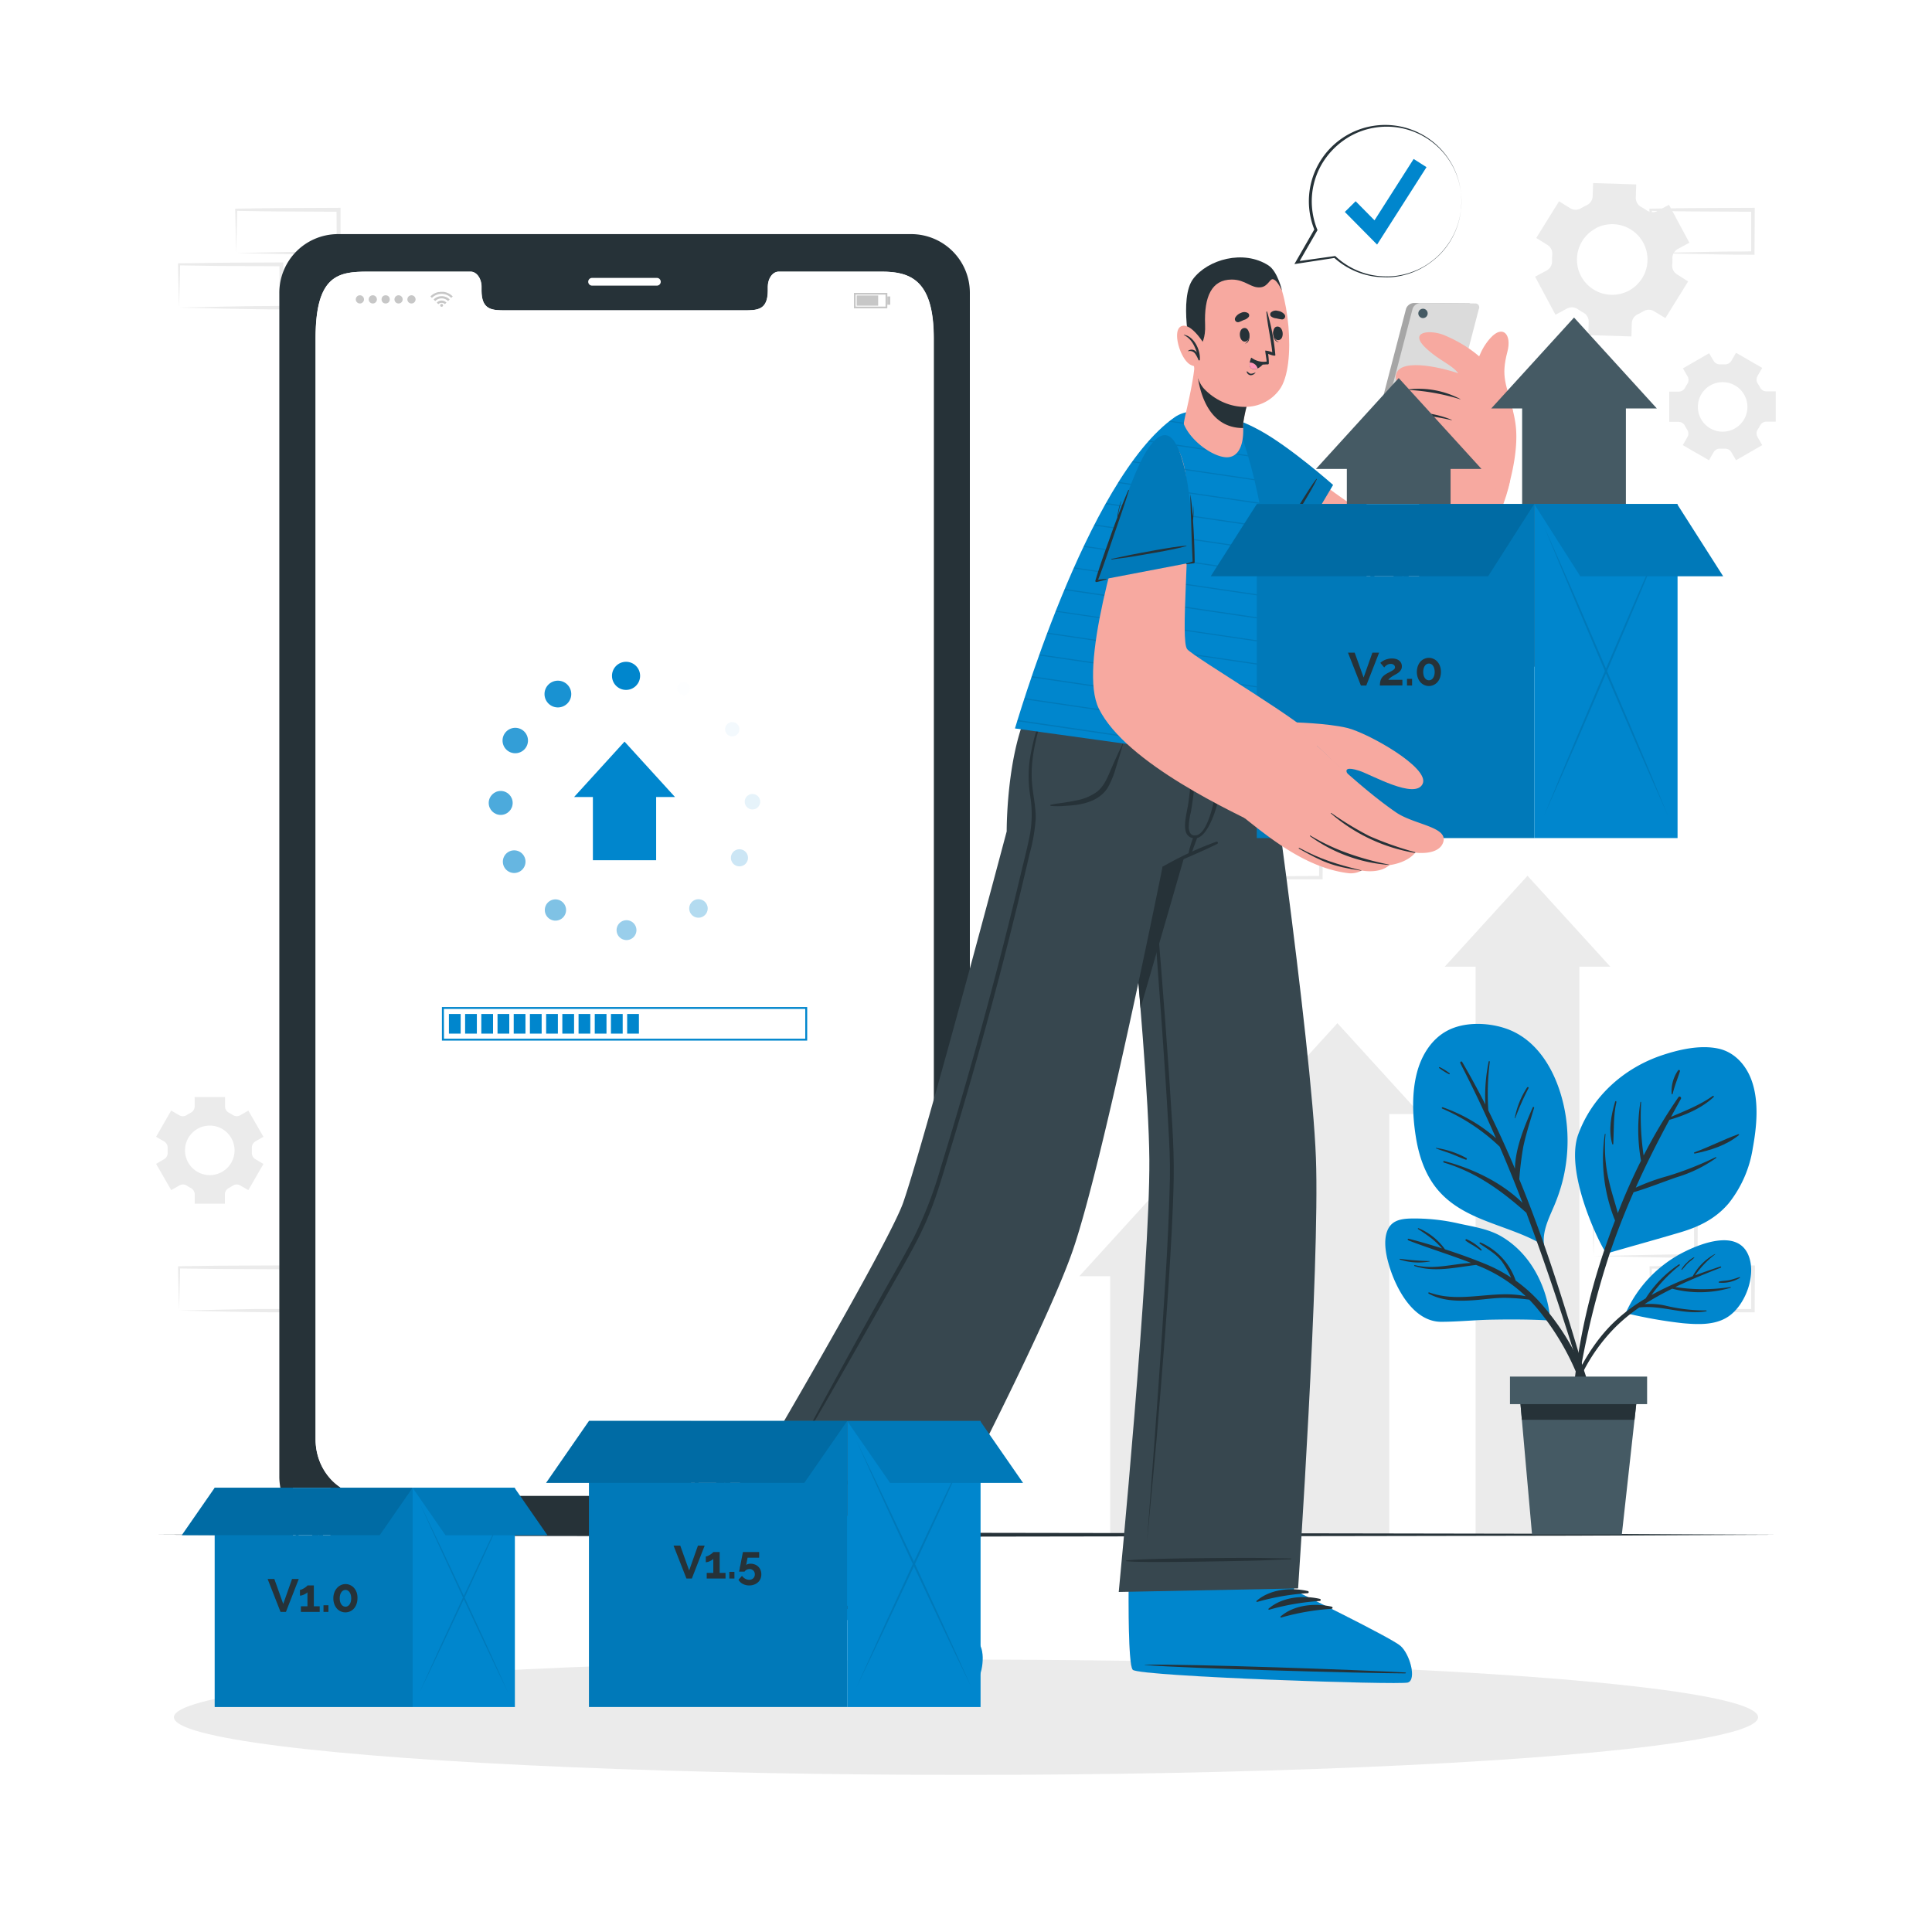 <svg class="animated" id="freepik_stories-upgrade" xmlns="http://www.w3.org/2000/svg" viewBox="0 0 500 500" version="1.1" xmlns:xlink="http://www.w3.org/1999/xlink" xmlns:svgjs="http://svgjs.com/svgjs"><style>svg#freepik_stories-upgrade:not(.animated) .animable {opacity: 0;}svg#freepik_stories-upgrade.animated #freepik--Device--inject-3 {animation: 1.5s Infinite  linear floating;animation-delay: 0s;}            @keyframes floating {                0% {                    opacity: 1;                    transform: translateY(0px);                }                50% {                    transform: translateY(-10px);                }                100% {                    opacity: 1;                    transform: translateY(0px);                }            }        </style><g id="freepik--background-complete--inject-3" class="animable" style="transform-origin: 249.975px 222.25px;"><path d="M412.41,325.06l13.35-.28,6.58-.12c2.19,0,4.37,0,6.55-.05l-.45.45-.05-11.19.5.5-13.24-.07c-4.42,0-8.83-.11-13.24-.16l.27-.27c0,1.83-.09,3.67-.13,5.53Zm0,0-.15-5.54c0-1.87-.11-3.76-.13-5.65v-.27h.28c4.41,0,8.82-.16,13.24-.16l13.24-.06h.5v.51l-.06,11.19v.44h-.44c-2.23,0-4.47,0-6.7-.05l-6.66-.12Z" style="fill: rgb(235, 235, 235); transform-origin: 425.76px 319.45px;" id="el05o1qyhkax7" class="animable"></path><path d="M427.18,339.17l13.35-.28,6.58-.12c2.19,0,4.37,0,6.55,0l-.45.45,0-11.19.5.49-13.24-.06c-4.41,0-8.83-.11-13.24-.16l.27-.27c0,1.83-.08,3.67-.13,5.53Zm0,0-.14-5.54c-.05-1.87-.12-3.76-.13-5.65v-.27h.28c4.41-.05,8.83-.16,13.24-.16l13.24-.06h.5V328l-.06,11.19v.44h-.44c-2.23,0-4.47,0-6.7-.05l-6.66-.12Z" style="fill: rgb(235, 235, 235); transform-origin: 440.54px 333.56px;" id="elow7xx3tebw" class="animable"></path><path d="M285.87,227.13l13.36-.28,6.58-.11c2.19-.05,4.36,0,6.54-.06l-.44.45-.06-11.19.5.5-13.24-.06c-4.41,0-8.82-.12-13.24-.17l.28-.27c0,1.83-.09,3.67-.14,5.54Zm0,0-.14-5.54c0-1.86-.11-3.75-.13-5.65v-.27h.27c4.42-.06,8.83-.16,13.24-.17l13.24-.06h.51v.5l-.05,11.19v.45h-.45c-2.23,0-4.47,0-6.69,0l-6.66-.11Z" style="fill: rgb(235, 235, 235); transform-origin: 299.23px 221.51px;" id="elicr8hi1p0qm" class="animable"></path><path d="M300.64,241.24,314,241l6.58-.11c2.19,0,4.36,0,6.54-.06l-.44.45-.05-11.19.49.5-13.24-.06c-4.41,0-8.82-.12-13.24-.17l.28-.27c0,1.83-.09,3.67-.13,5.53Zm0,0-.14-5.54c0-1.86-.11-3.75-.13-5.65v-.27h.27c4.42-.06,8.83-.16,13.24-.17l13.24-.06h.51v.5l-.05,11.19v.45h-.45c-2.23,0-4.46,0-6.69-.05l-6.66-.11Z" style="fill: rgb(235, 235, 235); transform-origin: 314px 235.62px;" id="elug6yiqkmmzr" class="animable"></path><path d="M315.36,227.13l13.35-.28,6.58-.11c2.19-.05,4.37,0,6.55-.06l-.45.45-.05-11.19.5.5-13.24-.06c-4.42,0-8.83-.12-13.24-.17l.27-.27c0,1.83-.08,3.67-.13,5.54Zm0,0-.14-5.54c-.05-1.86-.12-3.75-.13-5.65v-.27h.28c4.41-.06,8.82-.16,13.24-.17l13.24-.06h.5v.5l-.06,11.19v.45h-.44c-2.23,0-4.47,0-6.7,0l-6.66-.11Z" style="fill: rgb(235, 235, 235); transform-origin: 328.72px 221.51px;" id="el6f4oxyifry" class="animable"></path><path d="M46.34,339.17l13.36-.28,6.58-.12c2.18,0,4.36,0,6.54,0l-.44.45L72.32,328l.5.49-13.24-.06c-4.41,0-8.83-.11-13.24-.16l.27-.27c0,1.83-.08,3.67-.13,5.53Zm0,0-.14-5.54c-.05-1.87-.11-3.76-.13-5.65v-.27h.27c4.41-.05,8.83-.16,13.24-.16l13.24-.06h.5V328l0,11.19v.44h-.45c-2.23,0-4.47,0-6.69-.05l-6.66-.12Z" style="fill: rgb(235, 235, 235); transform-origin: 59.695px 333.56px;" id="ellqplsqx0fob" class="animable"></path><path d="M61.11,65.49l13.36-.28,6.58-.11c2.19,0,4.36,0,6.54-.06l-.44.45L87.09,54.3l.5.5-13.24-.07c-4.41,0-8.82-.11-13.24-.16l.28-.27c0,1.83-.09,3.67-.14,5.53Zm0,0L61,60c0-1.87-.11-3.75-.13-5.65V54h.27c4.42-.05,8.83-.16,13.24-.16l13.24-.06h.51v.51l0,11.19v.45h-.45c-2.23,0-4.47,0-6.69-.05l-6.66-.12Z" style="fill: rgb(235, 235, 235); transform-origin: 74.5px 59.855px;" id="elm8kxgq62wk" class="animable"></path><path d="M46.34,79.6l13.36-.28,6.58-.11c2.18,0,4.36,0,6.54-.06l-.44.45-.06-11.19.5.5-13.24-.07c-4.41,0-8.83-.11-13.24-.16l.27-.27c0,1.83-.08,3.67-.13,5.53Zm0,0-.14-5.54c-.05-1.87-.11-3.76-.13-5.65v-.27h.27c4.41,0,8.83-.16,13.24-.16l13.24-.06h.5v.51l0,11.19v.45h-.45c-2.23,0-4.47,0-6.69-.05l-6.66-.12Z" style="fill: rgb(235, 235, 235); transform-origin: 59.695px 73.995px;" id="el1n9g8jrmfpa" class="animable"></path><path d="M427.18,65.49l13.35-.28,6.58-.11c2.19,0,4.37,0,6.55-.06l-.45.45,0-11.19.5.5-13.24-.07c-4.41,0-8.83-.11-13.24-.16l.27-.27c0,1.83-.08,3.67-.13,5.53Zm0,0L427,60c-.05-1.87-.12-3.75-.13-5.65V54h.28c4.41-.05,8.83-.16,13.24-.16l13.24-.06h.5v.51l-.06,11.19v.45h-.44c-2.23,0-4.47,0-6.7-.05l-6.66-.12Z" style="fill: rgb(235, 235, 235); transform-origin: 440.5px 59.855px;" id="ele8g2g17x1z" class="animable"></path><path d="M403.47,52.1l-5.89,9.49,2.91,1.8a2.66,2.66,0,0,1,1.23,2.5,15.45,15.45,0,0,0-.05,1.67A2.65,2.65,0,0,1,400.28,70l-3,1.61,5.28,9.85,3-1.62a2.68,2.68,0,0,1,2.78.18,14.65,14.65,0,0,0,1.42.88,2.63,2.63,0,0,1,1.39,2.41l-.1,3.42,11.16.34.1-3.43a2.67,2.67,0,0,1,1.56-2.31c.24-.11.49-.24.73-.37l.72-.4a2.63,2.63,0,0,1,2.77,0L431,82.32l5.89-9.49L434,71a2.63,2.63,0,0,1-1.23-2.5,13.1,13.1,0,0,0,.05-1.66,2.65,2.65,0,0,1,1.39-2.4l3-1.62L431.93,53l-3,1.61a2.64,2.64,0,0,1-2.77-.18,15.87,15.87,0,0,0-1.42-.87,2.66,2.66,0,0,1-1.4-2.41l.11-3.42-11.16-.35-.11,3.43a2.64,2.64,0,0,1-1.55,2.3l-.74.37-.72.41a2.65,2.65,0,0,1-2.78,0Zm9.45,7a9.14,9.14,0,1,1-3.74,12.38A9.14,9.14,0,0,1,412.92,59.15Z" style="fill: rgb(235, 235, 235); transform-origin: 417.245px 67.225px;" id="elqmk0433bv3m" class="animable"></path><path d="M442.32,91.42l-6.78,3.91,1.2,2.07a1.85,1.85,0,0,1-.07,1.95c-.21.33-.4.67-.58,1a1.85,1.85,0,0,1-1.65,1H432v7.83h2.4a1.85,1.85,0,0,1,1.65,1c.18.35.37.68.58,1a1.85,1.85,0,0,1,.07,1.95l-1.2,2.07,6.78,3.91,1.2-2.08a1.85,1.85,0,0,1,1.72-.91h1.15a1.85,1.85,0,0,1,1.72.9l1.21,2.09,6.78-3.91-1.2-2.08a1.85,1.85,0,0,1,.06-2,9.19,9.19,0,0,0,.59-1,1.86,1.86,0,0,1,1.65-1h2.4v-7.83h-2.4a1.86,1.86,0,0,1-1.65-1,9.19,9.19,0,0,0-.59-1,1.85,1.85,0,0,1-.06-2l1.2-2.08-6.78-3.91-1.2,2.08a1.87,1.87,0,0,1-1.72.91l-.58,0-.58,0a1.87,1.87,0,0,1-1.72-.91Zm3.5,7.48a6.41,6.41,0,1,1-6.41,6.4A6.39,6.39,0,0,1,445.82,98.9Z" style="fill: rgb(235, 235, 235); transform-origin: 445.78px 105.205px;" id="elq9ljoo4zbxo" class="animable"></path><path d="M40.4,301.21,44.31,308l2.08-1.19a1.85,1.85,0,0,1,2,.06,11.12,11.12,0,0,0,1,.59,1.84,1.84,0,0,1,1,1.65v2.39H58.2v-2.39a1.86,1.86,0,0,1,1-1.65c.35-.18.69-.38,1-.59a1.85,1.85,0,0,1,2-.06L64.27,308l3.91-6.77L66.1,300a1.86,1.86,0,0,1-.92-1.73c0-.19,0-.38,0-.57s0-.39,0-.58a1.87,1.87,0,0,1,.91-1.72l2.09-1.2-3.91-6.78-2.08,1.2a1.85,1.85,0,0,1-1.95-.07,10.14,10.14,0,0,0-1-.58,1.87,1.87,0,0,1-1-1.66v-2.39H50.38v2.39a1.86,1.86,0,0,1-1,1.66,10.14,10.14,0,0,0-1,.58,1.85,1.85,0,0,1-2,.07l-2.08-1.2-3.91,6.78,2.08,1.2a1.85,1.85,0,0,1,.91,1.72c0,.19,0,.38,0,.58s0,.38,0,.57a1.85,1.85,0,0,1-.91,1.73Zm7.48-3.5a6.41,6.41,0,1,1,6.41,6.41A6.41,6.41,0,0,1,47.88,297.71Z" style="fill: rgb(235, 235, 235); transform-origin: 54.285px 297.71px;" id="elvpmnbxj9tt" class="animable"></path><polygon points="367.55 288.32 359.54 288.32 359.54 397.12 332.69 397.12 332.69 288.32 324.7 288.32 346.12 264.8 367.55 288.32" style="fill: rgb(235, 235, 235); transform-origin: 346.125px 330.96px;" id="elu2ss2iwozk" class="animable"></polygon><polygon points="416.75 250.17 408.74 250.17 408.74 397.12 381.89 397.12 381.89 250.17 373.9 250.17 395.32 226.65 416.75 250.17" style="fill: rgb(235, 235, 235); transform-origin: 395.325px 311.885px;" id="elv75h4j6owd" class="animable"></polygon><polygon points="322.18 330.28 314.17 330.28 314.17 397.12 287.32 397.12 287.32 330.28 279.33 330.28 300.76 306.76 322.18 330.28" style="fill: rgb(235, 235, 235); transform-origin: 300.755px 351.94px;" id="elksx7fy00veb" class="animable"></polygon></g><g id="freepik--Shadow--inject-3" class="animable" style="transform-origin: 250px 444.42px;"><ellipse cx="250" cy="444.42" rx="204.99" ry="14.92" style="fill: rgb(235, 235, 235); transform-origin: 250px 444.42px;" id="elhn2nqu9ptq" class="animable"></ellipse></g><g id="freepik--Floor--inject-3" class="animable" style="transform-origin: 250px 397.185px;"><polygon points="40.29 397.19 92.72 396.94 145.14 396.85 250 396.69 354.86 396.85 407.28 396.94 459.71 397.19 407.28 397.43 354.86 397.52 250 397.68 145.14 397.52 92.72 397.43 40.29 397.19" style="fill: rgb(38, 50, 56); transform-origin: 250px 397.185px;" id="ele3th79cehnq" class="animable"></polygon></g><g id="freepik--Device--inject-3" class="animable animator-active" style="transform-origin: 161.645px 228.955px;"><path d="M236,60.59H87.29a15.18,15.18,0,0,0-15,15.32V382a15.19,15.19,0,0,0,15,15.32H236A15.2,15.2,0,0,0,251,382V75.91A15.19,15.19,0,0,0,236,60.59Zm5.65,311.93c0,8.06-6,14.57-13.47,14.57h-133c-7.45,0-13.49-6.51-13.49-14.57v-285c0-16.41,6-17.21,13.49-17.21h26.64c1.55,0,2.82,1.76,2.82,3.94v.94c0,5.11,2.8,5.13,6.23,5.13h61.62c3.47,0,6.24,0,6.24-5.13v-.94c0-2.18,1.25-3.94,2.82-3.94h26.65c7.44,0,13.47,2.18,13.47,17.21Z" style="fill: rgb(38, 50, 56); transform-origin: 161.645px 228.955px;" id="elfypk5gn5j38" class="animable"></path><path d="M170,73.92H153.23a1,1,0,0,1-1-1h0a1,1,0,0,1,1-1H170a1,1,0,0,1,1,1h0A1,1,0,0,1,170,73.92Z" style="fill: rgb(255, 255, 255); transform-origin: 161.615px 72.92px;" id="el4xiapmeaf8q" class="animable"></path><path d="M241.63,87.51v285c0,8.06-6,14.57-13.48,14.57h-133c-7.46,0-13.49-6.51-13.49-14.57v-285c0-16.41,6-17.21,13.49-17.21h26.64c1.54,0,2.81,1.76,2.81,3.94v.94c0,5.11,2.8,5.13,6.24,5.13h61.61c3.47,0,6.24,0,6.24-5.13v-.94c0-2.18,1.25-3.94,2.82-3.94h26.65C235.59,70.3,241.63,72.48,241.63,87.51Z" style="fill: rgb(255, 255, 255); transform-origin: 161.645px 228.69px;" id="elt3x5wcbsvti" class="animable"></path><g id="freepik--u5Zjqx--inject-3" class="animable" style="transform-origin: 114.285px 77.465px;"><path d="M117.18,76.7l-.26.25-.14.15a3.51,3.51,0,0,0-5,0l-.14-.14-.25-.26h0l.33-.29a3.68,3.68,0,0,1,.75-.48,3.94,3.94,0,0,1,1-.34c.16,0,.33,0,.5-.06h.43c.12,0,.23,0,.34,0a4.1,4.1,0,0,1,.92.21,5,5,0,0,1,.62.29,4,4,0,0,1,.59.42l.27.24Z" style="fill: rgb(199, 199, 199); transform-origin: 114.285px 76.315px;" id="el2a5ga4psina" class="animable"></path><path d="M112.63,77.91l-.41-.4a2.81,2.81,0,0,1,1.66-.83,2.91,2.91,0,0,1,2.49.82l-.41.41a2.35,2.35,0,0,0-3.33,0Z" style="fill: rgb(199, 199, 199); transform-origin: 114.295px 77.279px;" id="elhhsdpfq3f1" class="animable"></path><path d="M115.55,78.32c-.13.13-.27.26-.4.4a1.22,1.22,0,0,0-1.71,0l-.4-.4A1.75,1.75,0,0,1,115.55,78.32Z" style="fill: rgb(199, 199, 199); transform-origin: 114.295px 78.255px;" id="elpjryu16sgvk" class="animable"></path><path d="M114.66,79.09a.37.37,0,0,1-.73,0,.37.37,0,1,1,.73,0Z" style="fill: rgb(199, 199, 199); transform-origin: 114.295px 79.029px;" id="el8zfnd6c0r4b" class="animable"></path></g><path d="M92.08,77.48a1.06,1.06,0,0,1,2.12,0,1.06,1.06,0,0,1-2.12,0Z" style="fill: rgb(199, 199, 199); transform-origin: 93.14px 77.48px;" id="el2frm0gf19vv" class="animable"></path><path d="M95.42,77.48a1.06,1.06,0,0,1,2.12,0,1.06,1.06,0,0,1-2.12,0Z" style="fill: rgb(199, 199, 199); transform-origin: 96.48px 77.48px;" id="eln4gur10do3l" class="animable"></path><circle cx="99.81" cy="77.48" r="1.06" style="fill: rgb(199, 199, 199); transform-origin: 99.81px 77.48px;" id="el2al3nbj2kd" class="animable"></circle><path d="M102.09,77.48a1.06,1.06,0,1,1,1.06,1.06A1.06,1.06,0,0,1,102.09,77.48Z" style="fill: rgb(199, 199, 199); transform-origin: 103.15px 77.48px;" id="el1zgi754j9pq" class="animable"></path><path d="M105.43,77.48a1.06,1.06,0,1,1,1.06,1.06A1.06,1.06,0,0,1,105.43,77.48Z" style="fill: rgb(199, 199, 199); transform-origin: 106.49px 77.48px;" id="eljm7ot4ha07s" class="animable"></path><path d="M229.63,79.8H221v-4h8.64Zm-8.19-.45h7.74V76.24h-7.74Z" style="fill: rgb(199, 199, 199); transform-origin: 225.32px 77.8px;" id="el1cmxlr56tiq" class="animable"></path><rect x="221.71" y="76.47" width="5.56" height="2.64" style="fill: rgb(199, 199, 199); transform-origin: 224.49px 77.79px;" id="el7mmoz5bfl2y" class="animable"></rect><rect x="229.63" y="76.72" width="0.77" height="2.14" style="fill: rgb(199, 199, 199); transform-origin: 230.015px 77.79px;" id="elcjy6b2jmmc" class="animable"></rect><circle cx="162.02" cy="174.91" r="3.64" style="fill: #0086CD; transform-origin: 162.02px 174.91px;" id="el2l9uu6xckq6" class="animable"></circle><g id="el3g6r6zemmnv"><path d="M140.92,179.62a3.46,3.46,0,1,0,3.46-3.46A3.46,3.46,0,0,0,140.92,179.62Z" style="fill: #0086CD; opacity: 0.9; transform-origin: 144.38px 179.62px;" class="animable" id="elm52jz86knx"></path></g><g id="el77n7rwu0bmd"><path d="M130.06,191.64a3.29,3.29,0,1,0,3.29-3.28A3.29,3.29,0,0,0,130.06,191.64Z" style="fill: #0086CD; opacity: 0.8; transform-origin: 133.35px 191.65px;" class="animable" id="eluux0kya7xlg"></path></g><g id="el915aym1cku"><circle cx="129.58" cy="207.8" r="3.1" style="fill: #0086CD; opacity: 0.7; transform-origin: 129.58px 207.8px;" class="animable" id="el5ebuxk1gdvi"></circle></g><g id="elb3i80mw1qj"><path d="M130.14,223a2.93,2.93,0,1,0,2.93-2.93A2.93,2.93,0,0,0,130.14,223Z" style="fill: #0086CD; opacity: 0.6; transform-origin: 133.07px 223px;" class="animable" id="elcqd14qmt0wb"></path></g><g id="el9emynmavzww"><path d="M141,235.51a2.75,2.75,0,1,0,2.74-2.75A2.74,2.74,0,0,0,141,235.51Z" style="fill: #0086CD; opacity: 0.5; transform-origin: 143.75px 235.51px;" class="animable" id="el9et0hnybnac"></path></g><g id="elqw31m79txk"><path d="M159.57,240.72a2.57,2.57,0,1,0,2.57-2.57A2.57,2.57,0,0,0,159.57,240.72Z" style="fill: #0086CD; opacity: 0.4; transform-origin: 162.14px 240.72px;" class="animable" id="el3eowqqcooky"></path></g><g id="els1dp33fcqxd"><path d="M178.37,235.11a2.39,2.39,0,1,0,2.39-2.39A2.39,2.39,0,0,0,178.37,235.11Z" style="fill: #0086CD; opacity: 0.3; transform-origin: 180.76px 235.11px;" class="animable" id="elnpx4l75nmia"></path></g><g id="elafqjgqu3t2h"><path d="M189.16,222a2.21,2.21,0,1,0,2.21-2.21A2.21,2.21,0,0,0,189.16,222Z" style="fill: #0086CD; opacity: 0.2; transform-origin: 191.37px 222px;" class="animable" id="elhkqc1hjvqml"></path></g><g id="elwu9i874kp8r"><path d="M192.74,207.48a2,2,0,1,0,2-2A2,2,0,0,0,192.74,207.48Z" style="fill: #0086CD; opacity: 0.1; transform-origin: 194.74px 207.48px;" class="animable" id="elwmsany43qgp"></path></g><g id="elmplyq4fwal"><path d="M187.66,188.73a1.85,1.85,0,1,0,1.85-1.85A1.85,1.85,0,0,0,187.66,188.73Z" style="fill: #0086CD; opacity: 0.05; transform-origin: 189.51px 188.73px;" class="animable" id="el57xo8zbiqjw"></path></g><g id="elv123r2vdvw"><circle cx="176.91" cy="178.2" r="1.67" style="fill: #0086CD; opacity: 0.01; transform-origin: 176.91px 178.2px;" class="animable" id="elv3r3dxedphg"></circle></g><polygon points="174.69 206.27 169.81 206.27 169.81 222.63 153.44 222.63 153.44 206.27 148.57 206.27 161.63 191.93 174.69 206.27" style="fill: #0086CD; transform-origin: 161.63px 207.28px;" id="el2ka9kz4qwtu" class="animable"></polygon><path d="M208.9,269.31H114.37v-8.7H208.9Zm-94-.5H208.4v-7.7H114.87Z" style="fill: #0086CD; transform-origin: 161.635px 264.96px;" id="elu97r5npbne" class="animable"></path><rect x="116.18" y="262.42" width="3.04" height="5.08" style="fill: #0086CD; transform-origin: 117.7px 264.96px;" id="elnrejgcfqkx" class="animable"></rect><rect x="120.37" y="262.42" width="3.04" height="5.08" style="fill: #0086CD; transform-origin: 121.89px 264.96px;" id="el3z64yclzmdx" class="animable"></rect><rect x="124.56" y="262.42" width="3.04" height="5.08" style="fill: #0086CD; transform-origin: 126.08px 264.96px;" id="el2p1j6iczxi1" class="animable"></rect><rect x="128.76" y="262.42" width="3.04" height="5.08" style="fill: #0086CD; transform-origin: 130.28px 264.96px;" id="elvx31fnpxve" class="animable"></rect><rect x="132.95" y="262.42" width="3.04" height="5.08" style="fill: #0086CD; transform-origin: 134.47px 264.96px;" id="elpenx8u2bf8" class="animable"></rect><rect x="137.14" y="262.42" width="3.04" height="5.08" style="fill: #0086CD; transform-origin: 138.66px 264.96px;" id="elq4bd2n9u7ro" class="animable"></rect><rect x="141.34" y="262.42" width="3.04" height="5.08" style="fill: #0086CD; transform-origin: 142.86px 264.96px;" id="elpco3mb2uydj" class="animable"></rect><rect x="145.53" y="262.42" width="3.04" height="5.08" style="fill: #0086CD; transform-origin: 147.05px 264.96px;" id="elfd2o4ba73l9" class="animable"></rect><rect x="149.73" y="262.42" width="3.04" height="5.08" style="fill: #0086CD; transform-origin: 151.25px 264.96px;" id="el1ikvjo5h1pg" class="animable"></rect><rect x="153.92" y="262.42" width="3.04" height="5.08" style="fill: #0086CD; transform-origin: 155.44px 264.96px;" id="elztxa1ebtwl8" class="animable"></rect><rect x="158.11" y="262.42" width="3.04" height="5.08" style="fill: #0086CD; transform-origin: 159.63px 264.96px;" id="elm18f69zzvt" class="animable"></rect><rect x="162.31" y="262.42" width="3.04" height="5.08" style="fill: #0086CD; transform-origin: 163.83px 264.96px;" id="elwhlvylo616q" class="animable"></rect></g><g id="freepik--Character--inject-3" class="animable" style="transform-origin: 317.321px 251.101px;"><path d="M295.14,367.75s-3.05,42.38-3.06,42.41c0,8.3.07,15.58.48,19.34a.13.13,0,0,0,0,.06,5.78,5.78,0,0,0,.6,2.57s0,0,.05.05c2.46,1.69,68.78,4,71.12,3.26s.53-7.43-2-9.57-27.51-14.36-27.51-14.36l2.64-42.36Z" style="fill: rgb(247, 169, 160); transform-origin: 328.747px 401.666px;" id="elard3xwso7pp" class="animable"></path><path d="M292.08,401.25s0,8.88,0,8.91c0,8.3.07,15.58.48,19.34a.13.13,0,0,0,0,.06,11.21,11.21,0,0,0,.6,2.57s0,0,.05.05c2.46,1.69,68.78,4,71.12,3.26s.53-7.43-2-9.57-27.51-14.36-27.51-14.36l.12-9.05Z" style="fill: rgb(255, 255, 255); transform-origin: 328.747px 418.416px;" id="elblofq6w1eqw" class="animable"></path><path d="M364.34,435.44c-2.35.7-68.66-1.57-71.13-3.26-.94-.63-1.18-10.31-1.12-22v-.36l42.8,1,0,.73s25,12.22,27.51,14.37S366.68,434.75,364.34,435.44Z" style="fill: #0086CD; transform-origin: 328.758px 422.695px;" id="el7844nhndef7" class="animable"></path><path d="M363.68,432.84c-11.17-.66-56.28-2.25-67.37-2-.09,0-.1.06,0,.07,11.06.89,56.18,2.12,67.37,2.16C363.91,433,363.91,432.86,363.68,432.84Z" style="fill: rgb(38, 50, 56); transform-origin: 330.046px 431.942px;" id="elsiu336xd3fq" class="animable"></path><path d="M338.44,411.76c-4.37-1-9.77-.48-13.24,2.54-.14.12,0,.31.18.27a61.62,61.62,0,0,1,13-2.25A.28.28,0,0,0,338.44,411.76Z" style="fill: rgb(38, 50, 56); transform-origin: 331.917px 412.936px;" id="elixrigbok3ys" class="animable"></path><path d="M341.55,413.78c-4.37-1-9.77-.48-13.24,2.54-.14.12,0,.31.18.27a61.62,61.62,0,0,1,13-2.25A.28.28,0,0,0,341.55,413.78Z" style="fill: rgb(38, 50, 56); transform-origin: 335.027px 414.956px;" id="elxyw5opc4di" class="animable"></path><path d="M344.66,415.81c-4.37-1-9.77-.48-13.24,2.53-.14.12,0,.31.18.27a61.62,61.62,0,0,1,13-2.25A.28.28,0,0,0,344.66,415.81Z" style="fill: rgb(38, 50, 56); transform-origin: 338.115px 416.981px;" id="eloljel5ogbji" class="animable"></path><path d="M289.53,412l46.42-.92s5.66-83.54,4.61-111.39c-1.15-30.25-14.14-120.25-14.14-120.25H287.21s10,90.36,10.24,120.62C297.64,328.1,289.53,412,289.53,412Z" style="fill: rgb(55, 71, 79); transform-origin: 313.95px 295.72px;" id="elya013x7wruq" class="animable"></path><path d="M318.72,179.43,295.17,260.9c-2.79-38.55-8-81.47-8-81.47Z" style="fill: rgb(38, 50, 56); transform-origin: 302.945px 220.165px;" id="ellclzuxe0pc" class="animable"></path><path d="M294.66,183.86l2.49,26.87,2.3,26.88c1.48,17.93,2.88,35.87,3.95,53.83.26,4.49.42,9,.35,13.52s-.28,9-.5,13.5q-.71,13.49-1.74,26.93t-2.17,26.9l-2.51,26.87,2-26.91q1-13.46,1.89-26.91c.57-9,1.18-17.95,1.59-26.93.21-4.49.38-9,.46-13.46s-.13-9-.4-13.45c-1-17.95-2.4-35.89-3.71-53.82Z" style="fill: rgb(38, 50, 56); transform-origin: 299.213px 291.51px;" id="elbywbozh2py4" class="animable"></path><path d="M334,403.32c-7.25-.06-5.17-.14-12.41-.13-3.55,0-26.86.09-30.16.68a.08.08,0,0,0,0,.15c3.32.51,26.62,0,30.17-.06,7.24-.15,5.16-.19,12.4-.43A.11.11,0,1,0,334,403.32Z" style="fill: rgb(38, 50, 56); transform-origin: 312.76px 403.717px;" id="el7lhl5nrablo" class="animable"></path><path d="M219.68,345s-22.39,36.4-22.41,36.42c-3.63,7.47-6.69,14.07-8,17.64a.08.08,0,0,0,0,.05,5.8,5.8,0,0,0-.57,2.58s0,.05,0,.06c1.49,2.59,60.26,33.4,62.67,33.78s3.7-6.46,2.37-9.47-18.56-24.88-18.56-24.88l22-36.56Z" style="fill: rgb(247, 169, 160); transform-origin: 222.94px 390.273px;" id="el28qzpw9qgnr" class="animable"></path><path d="M188.73,401.71a.2.2,0,0,0,0,.07c1.5,2.58,60.27,33.39,62.68,33.77s3.69-6.46,2.37-9.47-18.56-24.88-18.56-24.88l3.93-6.53c-9.61-5.12-27.07-14.11-37.91-19.68-2.36,3.83-4,6.45-4,6.46-3.64,7.46-6.7,14.06-8,17.62a.14.14,0,0,0,0,.07A5.59,5.59,0,0,0,188.73,401.71Z" style="fill: rgb(255, 255, 255); transform-origin: 221.518px 405.278px;" id="ellcbx0zht3r9" class="animable"></path><path d="M251.42,435.55c-2.41-.38-61.18-31.18-62.67-33.78-.59-1,3.4-9.8,8.53-20.32l.16-.33,38.14,19.45-.35.63s17.22,21.85,18.56,24.88S253.83,435.94,251.42,435.55Z" style="fill: #0086CD; transform-origin: 221.51px 408.343px;" id="el55czw7rd6c" class="animable"></path><path d="M252,432.92c-9.78-5.43-49.73-26.43-59.81-31.06-.09,0-.11,0,0,.06,9.58,5.6,49.7,26.28,59.77,31.17C252.08,433.19,252.16,433,252,432.92Z" style="fill: rgb(38, 50, 56); transform-origin: 222.102px 417.489px;" id="elbspbrypxkn9" class="animable"></path><path d="M238.35,403c-3.51-2.77-8.6-4.68-13-3.46-.17.05-.1.29,0,.32a61.78,61.78,0,0,1,12.72,3.62A.28.28,0,0,0,238.35,403Z" style="fill: rgb(38, 50, 56); transform-origin: 231.854px 401.334px;" id="elf3parmyj5ek" class="animable"></path><path d="M240.28,406.16c-3.52-2.77-8.6-4.67-13-3.46-.17.05-.1.29,0,.32A61.87,61.87,0,0,1,240,406.64.28.28,0,0,0,240.28,406.16Z" style="fill: rgb(38, 50, 56); transform-origin: 233.784px 404.495px;" id="elpu5tr7mzwcp" class="animable"></path><path d="M242.2,409.33c-3.51-2.77-8.6-4.67-13-3.46-.17.05-.1.29,0,.32a61.78,61.78,0,0,1,12.72,3.62A.28.28,0,0,0,242.2,409.33Z" style="fill: rgb(38, 50, 56); transform-origin: 235.704px 407.665px;" id="el40xjefrs5vk" class="animable"></path><path d="M322.41,179.39a.16.16,0,0,1,0,0c-.17.81-2.92,13.52-5.76,24.45-2.06,8-4.19,15-5.41,15.72-1.38.82-8.11,3.8-10.37,4.74,0,0-15.14,75.58-23.13,99-7.38,21.63-37.9,79.43-37.9,79.43l-44.28-22.37s34.58-58.67,38.21-69.2c5.64-16.32,26.76-96,26.76-96s-.16-24.95,8.24-35.84Z" style="fill: rgb(55, 71, 79); transform-origin: 258.985px 291.025px;" id="elt7q8f4s5jm" class="animable"></path><path d="M239.18,394.16c-6.33-3.54-4.47-2.61-10.83-6.07-3.12-1.7-23.6-12.82-26.78-13.89a.08.08,0,0,0-.07.13c2.67,2,23.34,12.8,26.49,14.44,6.43,3.34,4.62,2.31,11.09,5.58A.11.11,0,0,0,239.18,394.16Z" style="fill: rgb(38, 50, 56); transform-origin: 220.35px 384.277px;" id="elvoouthba91" class="animable"></path><path d="M271.88,208.29c1.21-.31,2.51-.41,3.75-.61,1-.16,2-.33,3-.55a12.93,12.93,0,0,0,5.26-2.22c1.71-1.33,2.59-3.35,3.41-5.3.5-1.15,1-2.3,1.52-3.44.25-.56.5-1.11.76-1.66a19.88,19.88,0,0,0,.93-2c0-.1.19-.05.15,0a13.31,13.31,0,0,0-.42,1.44c-.17.55-.33,1.11-.5,1.67-.31,1-.61,2-.93,3a23.61,23.61,0,0,1-2.11,5.21c-1.83,2.91-5.1,4.08-8.37,4.5-.93.12-1.88.18-2.82.24a20.28,20.28,0,0,1-3.57,0A.16.16,0,0,1,271.88,208.29Z" style="fill: rgb(38, 50, 56); transform-origin: 281.243px 200.55px;" id="el6vbcxjjjgiv" class="animable"></path><path d="M314.81,217.82a88.32,88.32,0,0,0-13.88,6.46c-.17.1-.05.37.13.29,4.68-2,9.45-3.93,14-6.19A.31.31,0,0,0,314.81,217.82Z" style="fill: rgb(38, 50, 56); transform-origin: 308.026px 221.197px;" id="elirtbiuihsj" class="animable"></path><path d="M316.22,185.8c0-.17-.3-.2-.29,0,0,5.55-.32,10.44-.79,15.62-.22,2.41-2.15,15.72-6.33,14.75-.7-.16-1.05-.85-1.16-1.91a16.35,16.35,0,0,1,.55-4.08c.46-2.78.84-5.58,1.07-8.39A76.06,76.06,0,0,0,309.1,186a.13.13,0,0,0-.26,0,144.81,144.81,0,0,1-1.28,21.73c-.52,3.46-2.26,8.68,1.36,9.21s6.07-8.19,6.52-10.58A79.32,79.32,0,0,0,316.22,185.8Z" style="fill: rgb(38, 50, 56); transform-origin: 311.62px 201.312px;" id="elwzkb655g2u" class="animable"></path><path d="M308.92,216.5a21.87,21.87,0,0,0-.94,2.76,6.29,6.29,0,0,0-.39,2.26.17.17,0,0,0,.29.07,8.08,8.08,0,0,0,1-2.21c.32-.85.66-1.7.95-2.56A.47.47,0,0,0,308.92,216.5Z" style="fill: rgb(38, 50, 56); transform-origin: 308.723px 218.913px;" id="elzjn100sn7n" class="animable"></path><path d="M207.5,373.07c6.3-11.86,12.8-23.62,19.32-35.37,3.22-5.79,6.57-11.51,9.64-17.38a105.71,105.71,0,0,0,7-18.13q5.85-19,11.08-38.2t9.82-38.55c.77-3.23,1.61-6.45,2.23-9.71a29.88,29.88,0,0,0,0-9.94,31.86,31.86,0,0,1-.08-9.25,61.13,61.13,0,0,1,2.17-9c.49-1.55,1-3.1,1.55-4.64a.15.15,0,0,1,.28.08c-1.91,6.25-3.87,12.56-3.46,19.18.2,3.18,1,6.3,1,9.5a45.46,45.46,0,0,1-1.61,9.39q-4.51,19.47-9.7,38.77t-11,38.43c-1.88,6.2-3.64,12.5-6.3,18.42s-6.06,11.53-9.24,17.19c-6.58,11.7-13.21,23.37-20,35q-1.29,2.21-2.6,4.39C207.59,373.26,207.45,373.17,207.5,373.07Z" style="fill: rgb(38, 50, 56); transform-origin: 239px 278.038px;" id="elov9srw9vh7f" class="animable"></path><path d="M363.9,79.86l-7.18,27.54a1,1,0,0,0,.9,1.47l14.24.11a2.29,2.29,0,0,0,2-1.45L381,80c.3-.81-.1-1.47-.9-1.48l-14.24-.11A2.29,2.29,0,0,0,363.9,79.86Z" style="fill: rgb(166, 166, 166); transform-origin: 368.851px 93.695px;" id="el9ovkrqpxn6" class="animable"></path><path d="M365.59,79.86l-7.18,27.53c-.3.81.1,1.47.9,1.48l14.24.11a2.29,2.29,0,0,0,2-1.45L382.71,80a1,1,0,0,0-.9-1.47l-14.24-.11A2.29,2.29,0,0,0,365.59,79.86Z" style="fill: rgb(219, 219, 219); transform-origin: 370.569px 93.7px;" id="ely214j28afl" class="animable"></path><path d="M369.48,81.15a1.21,1.21,0,1,1-1.17-1.25A1.21,1.21,0,0,1,369.48,81.15Z" style="fill: rgb(69, 90, 100); transform-origin: 368.271px 81.109px;" id="elqccgmv57k2" class="animable"></path><path d="M319.7,120.9c7.76,17.29,27.93,41.6,35.41,41.82,3.56.11,9.91,1.07,14.65-2.94,10.34-8.76,19.16-25.69,21.06-35.44.68-3.46-16.11-11.28-18.66-8.49-6,6.53-13,19.42-14,19.33-3.83-.36-20.29-13.24-30.84-21.2C314.07,104,316.6,114,319.7,120.9Z" style="fill: rgb(247, 169, 160); transform-origin: 354.031px 136.334px;" id="eltlf3h3e1fb" class="animable"></path><path d="M391.54,106.38c-1.67-7.09-3.19-8.65-1.42-15.38,1.16-4.42-1.17-7.06-4.37-3.55-5.24,5.73-5,15.33-4,18.64Z" style="fill: rgb(247, 169, 160); transform-origin: 386.359px 96.103px;" id="elrevv3biyksr" class="animable"></path><path d="M389.94,127.36s3.32-9.79,2.29-17.52c-.72-5.34-3.57-16.8-18.4-23.07-3.51-1.49-9.58-1.12-4.72,3.4,3.45,3.21,6.61,4.2,8.28,6.43,0,0-7.66,1.39-9,5a71.84,71.84,0,0,0-2.87,9.61,14.19,14.19,0,0,0,1.75.7s-.95,3.47,1.5,8.35Z" style="fill: rgb(247, 169, 160); transform-origin: 378.974px 106.672px;" id="elkgzv6t8wfz" class="animable"></path><path d="M390.73,104.85c-2.13-1.87-6.7-5.74-11.54-7.61-5.37-2.08-16.29-4.63-17.79-.65-1.09,2.92,3,4.26,3,4.26s-4.73-.1-5.14,2.76c-.38,2.6,2.84,3.45,2.84,3.45s-2.88.43-2.76,3c.15,3.1,6.17,1.69,9,4.7C369,115.44,390.73,104.85,390.73,104.85Z" style="fill: rgb(247, 169, 160); transform-origin: 374.979px 104.644px;" id="ell32mpp3w5sg" class="animable"></path><path d="M377.94,103.28a23,23,0,0,0-13.46-2.5c-.11,0-.16.11-.05.12a56.36,56.36,0,0,1,13.5,2.44S378,103.3,377.94,103.28Z" style="fill: rgb(38, 50, 56); transform-origin: 371.166px 101.979px;" id="eldh3tkcc9p6r" class="animable"></path><path d="M375.69,108.65A25.81,25.81,0,0,0,362.1,107c-.11,0-.15.13,0,.13a60.61,60.61,0,0,1,13.61,1.62S375.72,108.66,375.69,108.65Z" style="fill: rgb(38, 50, 56); transform-origin: 368.857px 107.735px;" id="elpzkjfu17fqq" class="animable"></path><path d="M345,125.5,332.24,147s-14.41-23.41-16.71-31.49c-2.58-9.1,2.64-8.43,10.52-4.12S345,125.5,345,125.5Z" style="fill: #0086CD; transform-origin: 329.932px 127.668px;" id="elfdhlk3pq63c" class="animable"></path><g id="elv1s8ay7lqx"><path d="M345,125.5,332.24,147s-14.41-23.41-16.71-31.49c-2.58-9.1,2.64-8.43,10.52-4.12S345,125.5,345,125.5Z" style="opacity: 0.1; transform-origin: 329.932px 127.668px;" class="animable" id="elrllv14fo5p"></path></g><path d="M340.68,123.94c-2,2.52-6.92,10.91-7.75,12.29-.44.72-2.05,3.7-2.5,4.42-.05.09.1.16.16.07.84-1.38,1.83-2.67,2.68-4s6.18-9.73,7.52-12.67C340.82,124,340.73,123.89,340.68,123.94Z" style="fill: rgb(38, 50, 56); transform-origin: 335.608px 132.345px;" id="el27zo2n9x5xx" class="animable"></path><path d="M262.66,188.52s67.3,9.34,67.3,9.35c-.19,1.31,3.56-53.24-9.5-87.45-.89-2.34-11.14-6.14-16.4-2.48C281,123.94,262.54,189.37,262.66,188.52Z" style="fill: #0086CD; transform-origin: 296.489px 152.156px;" id="elqvr1vh1ytn" class="animable"></path><g id="elnbmsxkox9di"><path d="M302.79,108.88l18.08,2.67a2,2,0,0,1,.12.31l-18.52-2.73A3.92,3.92,0,0,1,302.79,108.88Zm-5.65,5.42L323,118.1a1.71,1.71,0,0,0-.09-.3L297.37,114Zm-4.22,5.32,31.74,4.67c0-.1,0-.2-.07-.3l-31.48-4.64ZM289.3,125l36.7,5.41-.06-.31-36.48-5.37Zm-3.23,5.47,41,6c0-.1,0-.2,0-.3l-40.82-6ZM283.12,136l44.86,6.6c0-.1,0-.2,0-.3l-44.68-6.58C283.21,135.83,283.16,135.93,283.12,136Zm-2.73,5.54,48.3,7.11,0-.3-48.14-7.09Zm-2.56,5.57,51.43,7.57,0-.3L278,146.85A2.39,2.39,0,0,1,277.83,147.13Zm-2.39,5.59,54.25,8c0-.1,0-.2,0-.3l-54.12-8C275.51,152.54,275.47,152.63,275.44,152.72Zm-2.29,5.6L330,166.69c0-.1,0-.19,0-.29l-56.73-8.35C273.23,158.14,273.19,158.23,273.15,158.32ZM271,164l59.21,8.72a2.81,2.81,0,0,0,0-.29l-59.11-8.7Zm-2.07,5.64,61.38,9a1.4,1.4,0,0,0,0-.29l-61.28-9C269,169.41,269,169.5,268.92,169.59Zm-2,5.66,63.36,9.32v-.28L267,175Zm-1.89,5.67,65.15,9.59c0-.1,0-.2,0-.3l-65.07-9.58Zm-1.79,5.68L330,196.42c0-.09,0-.19,0-.29l-66.67-9.81C263.32,186.41,263.29,186.51,263.27,186.6Z" style="opacity: 0.1; transform-origin: 296.784px 152.65px;" class="animable" id="elirclp7l1vc"></path></g><path d="M318.11,118.3c-3.28.54-9.74-3.74-11.72-8.51-.13-.33.69-3.53,1.52-7.48.49-2.39,1-5.07,1.24-7.54.06-.51,15.12,5.46,15.12,5.46a39.89,39.89,0,0,0-2.54,9.34,5.9,5.9,0,0,0,0,1s0,.1,0,.17C321.84,112.73,321.62,117.73,318.11,118.3Z" style="fill: rgb(247, 169, 160); transform-origin: 315.323px 106.543px;" id="elf1qar2gmnrf" class="animable"></path><path d="M321.74,110.6s0,.11,0,.17a11.22,11.22,0,0,1-1.59-.09c-9.12-1.2-10.29-12.9-10.44-15.85,2.72.7,14.57,5.4,14.57,5.4a39.89,39.89,0,0,0-2.54,9.34A5.87,5.87,0,0,0,321.74,110.6Z" style="fill: rgb(38, 50, 56); transform-origin: 316.995px 102.801px;" id="elfw2wz638s8n" class="animable"></path><path d="M308.37,75.18c-2.11,5.39-.42,21.57,3.23,25.42,5.3,5.6,14.58,6.8,19.49.3,4.76-6.31,2.18-27.35-2-30.92C323,64.73,311.48,67.22,308.37,75.18Z" style="fill: rgb(247, 169, 160); transform-origin: 320.55px 86.259px;" id="el9g9t97hd79s" class="animable"></path><path d="M323.19,85.92s-.08.06-.07.11c.14,1.08.12,2.35-.83,2.81,0,0,0,.07,0,.06C323.5,88.61,323.5,86.93,323.19,85.92Z" style="fill: rgb(38, 50, 56); transform-origin: 322.827px 87.41px;" id="el0jw5pty85059" class="animable"></path><path d="M322.11,84.88c-1.77,0-1.56,3.57.08,3.53S323.59,84.85,322.11,84.88Z" style="fill: rgb(38, 50, 56); transform-origin: 322.096px 86.645px;" id="elnm8mst5pob" class="animable"></path><path d="M329.53,85.72s.09,0,.09.09c0,1.1.26,2.35,1.27,2.65a0,0,0,0,1,0,.06C329.66,88.42,329.39,86.76,329.53,85.72Z" style="fill: rgb(38, 50, 56); transform-origin: 330.193px 87.12px;" id="elidepfh3a81g" class="animable"></path><path d="M330.44,84.52c1.75-.24,2.1,3.28.48,3.5S329,84.72,330.44,84.52Z" style="fill: rgb(38, 50, 56); transform-origin: 330.738px 86.269px;" id="eldux6cdr66i5" class="animable"></path><path d="M320.62,83.35c.47-.15.88-.37,1.33-.56a2.3,2.3,0,0,0,1.26-.84.74.74,0,0,0-.18-.89,1.84,1.84,0,0,0-1.87-.08,2.72,2.72,0,0,0-1.5,1.27A.8.8,0,0,0,320.62,83.35Z" style="fill: rgb(38, 50, 56); transform-origin: 321.437px 82.074px;" id="ely2459ewj6rr" class="animable"></path><path d="M331.7,82.66a13.89,13.89,0,0,1-1.43-.28,2.33,2.33,0,0,1-1.39-.56.76.76,0,0,1,0-.92,1.85,1.85,0,0,1,1.82-.45,2.7,2.7,0,0,1,1.73.93A.8.8,0,0,1,331.7,82.66Z" style="fill: rgb(38, 50, 56); transform-origin: 330.66px 81.519px;" id="elg4y6rmrta0o" class="animable"></path><path d="M322.8,96.13c.27.24.56.58.95.59a2.79,2.79,0,0,0,1.16-.35s.07,0,0,.06a1.47,1.47,0,0,1-1.35.67,1.16,1.16,0,0,1-.92-.91C322.67,96.12,322.76,96.1,322.8,96.13Z" style="fill: rgb(38, 50, 56); transform-origin: 323.791px 96.611px;" id="elfwdrnn0xt5" class="animable"></path><path d="M323.75,92.79a3.74,3.74,0,0,0,2.58,1.51,5,5,0,0,0,1.34,0l.26,0,.24,0a.28.28,0,0,0,.2-.26h0a.43.43,0,0,0,0-.11h0V93.7c0-.84-.18-2.12-.18-2.12.32.14,1.93.75,1.87.31a55.69,55.69,0,0,0-2.12-11.18.1.1,0,0,0-.2,0c.28,3.5,1.18,6.93,1.52,10.45a6.36,6.36,0,0,0-1.79-.43c-.12,0,.35,2.46.33,2.84,0,0,0,0,0,0a5.2,5.2,0,0,1-3.93-1C323.76,92.63,323.68,92.71,323.75,92.79Z" style="fill: rgb(38, 50, 56); transform-origin: 326.893px 87.478px;" id="elz73or5zaxca" class="animable"></path><path d="M327.15,93.88a4.43,4.43,0,0,1-1.68,1.48,2.05,2.05,0,0,1-1.21.14c-.88-.17-.95-1-.83-1.67a4.62,4.62,0,0,1,.32-1.07A5.72,5.72,0,0,0,327.15,93.88Z" style="fill: rgb(38, 50, 56); transform-origin: 325.267px 94.148px;" id="elc9mi3w44lwj" class="animable"></path><path d="M325.47,95.36a2.05,2.05,0,0,1-1.21.14c-.88-.17-.95-1-.83-1.67A2.06,2.06,0,0,1,325.47,95.36Z" style="fill: rgb(255, 153, 186); transform-origin: 324.427px 94.683px;" id="elmprrdarf1" class="animable"></path><path d="M331.78,75.2c-.68-1.35-1.45-2.71-2.3-2.93s-1.28,1.84-3.18,2.08c-2.55.32-3.93-2-7.53-2-5.18,0-7.19,4.39-6.89,11.7.28,6.54-3.63,7.39-3.63,7.39s-3.24-14.26.54-19.27,13-7.66,19.48-3.48C330.65,70.22,331.78,75.2,331.78,75.2Z" style="fill: rgb(38, 50, 56); transform-origin: 319.369px 79.029px;" id="el4fkpmytvwr3" class="animable"></path><path d="M311.39,88.67s-3.32-5.37-5.74-4.21-.12,8.79,2.57,10a2.81,2.81,0,0,0,3.84-1.29Z" style="fill: rgb(247, 169, 160); transform-origin: 308.345px 89.537px;" id="elak63w9krggq" class="animable"></path><path d="M306.37,86.63a0,0,0,0,0,0,.07c1.88.89,2.8,2.74,3.4,4.63a1.54,1.54,0,0,0-2.28-.55c-.06,0,0,.12,0,.11a1.71,1.71,0,0,1,1.86.71,7.9,7.9,0,0,1,.82,1.58c.08.18.4.1.35-.1l0,0C310.71,90.58,309,87,306.37,86.63Z" style="fill: rgb(38, 50, 56); transform-origin: 308.452px 89.955px;" id="elx4c47z4fqp" class="animable"></path><polygon points="428.78 105.7 420.78 105.7 420.78 172.53 393.93 172.53 393.93 105.7 385.94 105.7 407.36 82.18 428.78 105.7" style="fill: rgb(69, 90, 100); transform-origin: 407.36px 127.355px;" id="ellin2yk6cdga" class="animable"></polygon><polygon points="383.41 121.36 375.41 121.36 375.41 188.2 348.56 188.2 348.56 121.36 340.57 121.36 361.99 97.84 383.41 121.36" style="fill: rgb(69, 90, 100); transform-origin: 361.99px 143.02px;" id="el6q7npzyr34p" class="animable"></polygon><rect x="325.26" y="130.44" width="71.81" height="86.45" style="fill: #0086CD; transform-origin: 361.165px 173.665px;" id="elqnxdymr8nqf" class="animable"></rect><g id="elifyucr4l8ma"><rect x="325.26" y="130.44" width="71.81" height="86.45" style="opacity: 0.1; transform-origin: 361.165px 173.665px;" class="animable" id="elddxkh7b8ekm"></rect></g><rect x="397.07" y="130.44" width="37.08" height="86.45" style="fill: #0086CD; transform-origin: 415.61px 173.665px;" id="eluvf1dbe3igr" class="animable"></rect><polygon points="367.26 149.12 365.74 149.12 364.6 149.12 363.94 147.68 363.03 149.12 361.79 146.16 360.62 149.12 357.25 149.12 355.72 149.12 355.17 147.15 354.64 149.12 353.65 149.12 353.65 130.44 367.26 130.44 367.26 149.12" style="fill: rgb(255, 255, 255); transform-origin: 360.455px 139.78px;" id="elznp9yb0lvoo" class="animable"></polygon><g id="el9o2y2tjl48h"><g style="opacity: 0.1; transform-origin: 415.625px 173.67px;" class="animable" id="elzj6j8vbp4se"><path d="M431.59,210.94q-4.11-9.23-8.16-18.51l-8-18.59-7.95-18.67q-3.94-9.36-7.82-18.77,4.13,9.21,8.17,18.5l8,18.59,7.94,18.68Q427.73,201.52,431.59,210.94Z" id="elbq64a3xp718" class="animable" style="transform-origin: 415.625px 173.67px;"></path><path d="M431.59,136.4q-3.87,9.4-7.82,18.77l-7.94,18.67-8,18.6q-4.05,9.27-8.17,18.5,3.87-9.42,7.82-18.77l7.95-18.68,8-18.59Q427.47,145.62,431.59,136.4Z" id="el19ui8a3umfm" class="animable" style="transform-origin: 415.625px 173.67px;"></path></g></g><polygon points="313.34 149.13 385.14 149.13 397.06 130.44 325.26 130.44 313.34 149.13" style="fill: #0086CD; transform-origin: 355.2px 139.785px;" id="eltqm0oyluw3f" class="animable"></polygon><g id="elz5zpd0gbcc8"><g style="opacity: 0.2; transform-origin: 355.2px 139.785px;" class="animable" id="elzkp5ialhi3"><polygon points="313.34 149.13 385.14 149.13 397.06 130.44 325.26 130.44 313.34 149.13" id="el9yx2xg5vkfd" class="animable" style="transform-origin: 355.2px 139.785px;"></polygon></g></g><polygon points="408.98 149.14 445.95 149.14 434.03 130.44 397.06 130.44 408.98 149.14" style="fill: #0086CD; transform-origin: 421.505px 139.79px;" id="elo4deqqz0wwn" class="animable"></polygon><g id="el5dwj6yho28a"><polygon points="408.98 149.14 445.95 149.14 434.03 130.44 397.06 130.44 408.98 149.14" style="opacity: 0.1; transform-origin: 421.505px 139.79px;" class="animable" id="elrzdanlm734"></polygon></g><path d="M350.59,168.9l2.31,6.44,2.28-6.44h1.74l-3.33,8.51H352.2l-3.35-8.51Z" style="fill: rgb(38, 50, 56); transform-origin: 352.885px 173.155px;" id="elw4ikztqb3b" class="animable"></path><path d="M357.12,177.41a4.78,4.78,0,0,1,.09-1,2.53,2.53,0,0,1,.29-.81,2.67,2.67,0,0,1,.58-.7,5.07,5.07,0,0,1,.92-.64l.88-.46a6.1,6.1,0,0,0,.62-.36,1.51,1.51,0,0,0,.39-.35.6.6,0,0,0,.13-.4.79.79,0,0,0-.29-.61,1.14,1.14,0,0,0-.82-.26,1.74,1.74,0,0,0-.53.07,3.1,3.1,0,0,0-.45.21,2.88,2.88,0,0,0-.39.3,3.28,3.28,0,0,0-.31.34l-1-1.19a3.2,3.2,0,0,1,.45-.36,4.71,4.71,0,0,1,.68-.38,4.82,4.82,0,0,1,.86-.28,4.11,4.11,0,0,1,1-.12,3.75,3.75,0,0,1,1.1.15,2.39,2.39,0,0,1,.81.42,1.86,1.86,0,0,1,.5.65,2,2,0,0,1,.17.82,1.79,1.79,0,0,1-.15.75,2.54,2.54,0,0,1-.4.57,2.7,2.7,0,0,1-.52.44c-.19.13-.37.23-.55.33l-.49.28a6.1,6.1,0,0,0-.54.34,5,5,0,0,0-.5.38,2,2,0,0,0-.35.39h3.64v1.45Z" style="fill: rgb(38, 50, 56); transform-origin: 360.03px 173.91px;" id="el8rm0qhizba3" class="animable"></path><path d="M364.13,177.41v-1.72h1.32v1.72Z" style="fill: rgb(38, 50, 56); transform-origin: 364.79px 176.55px;" id="el0kgxhu9v60d" class="animable"></path><path d="M372.91,173.9a4.56,4.56,0,0,1-.23,1.46,3.7,3.7,0,0,1-.65,1.15,2.86,2.86,0,0,1-1,.75,2.86,2.86,0,0,1-2.47,0,3,3,0,0,1-1-.75,3.67,3.67,0,0,1-.64-1.15,4.56,4.56,0,0,1,0-2.92,3.57,3.57,0,0,1,.64-1.15,3,3,0,0,1,1-.76,2.86,2.86,0,0,1,2.47,0,2.88,2.88,0,0,1,1,.76,3.59,3.59,0,0,1,.65,1.15A4.52,4.52,0,0,1,372.91,173.9Zm-1.62,0a3.08,3.08,0,0,0-.11-.88,2.18,2.18,0,0,0-.3-.69,1.43,1.43,0,0,0-.47-.45,1.2,1.2,0,0,0-.59-.15,1.23,1.23,0,0,0-.61.15,1.54,1.54,0,0,0-.47.45,2.18,2.18,0,0,0-.3.69,3.57,3.57,0,0,0,0,1.76,2.23,2.23,0,0,0,.3.68,1.5,1.5,0,0,0,.47.44,1.13,1.13,0,0,0,.61.16,1.11,1.11,0,0,0,.59-.16,1.4,1.4,0,0,0,.47-.44,2.23,2.23,0,0,0,.3-.68A3.08,3.08,0,0,0,371.29,173.9Z" style="fill: rgb(38, 50, 56); transform-origin: 369.795px 173.895px;" id="elriqi6km69k" class="animable"></path><path d="M293.93,124.49c-4.54,15.71-14.92,48.07-9.54,58.93,7.07,14.25,35.32,27.06,42.68,30.73,3.21,1.6,15.1-19.09,13.69-22.65s-31.71-21.28-33.52-23.5.86-27.65,0-41.51C306.07,109,297.77,111.18,293.93,124.49Z" style="fill: rgb(247, 169, 160); transform-origin: 311.878px 164.089px;" id="elt1v4ks2tldg" class="animable"></path><path d="M348.88,200.53c-1-1.52-.23-2.06,2.86-1.07s14.49,7.57,16.44,3.4-14.25-13.2-19.52-14.47-14.26-1.46-14.26-1.46C337.2,189.32,343.45,195.77,348.88,200.53Z" style="fill: rgb(247, 169, 160); transform-origin: 351.371px 195.58px;" id="elum158jh7sj" class="animable"></path><path d="M319.17,209.37c8.13,6.44,17.87,15,29.48,16.57a5.78,5.78,0,0,0,3.74-.64c5.19.81,7.13-1.39,7.13-1.39,5.06-.73,6.74-3.25,6.74-3.25s6.1.88,7.25-2.71c1.3-4-7.52-4.49-12.22-7.71-10.76-7.38-24-20.87-26.89-23.31Z" style="fill: rgb(247, 169, 160); transform-origin: 346.405px 206.474px;" id="elew0ztqeibb" class="animable"></path><path d="M344.58,210.43a84.69,84.69,0,0,0,9.79,5.93,84.89,84.89,0,0,0,11.81,4.17.1.1,0,0,1,0,.2,44.41,44.41,0,0,1-21.66-10.15C344.34,210.46,344.42,210.33,344.58,210.43Z" style="fill: rgb(38, 50, 56); transform-origin: 355.349px 215.562px;" id="elm7c1g1eyyc" class="animable"></path><path d="M339.18,216.28c3.24,1.88,8.95,5.14,20.36,7.5,0,0,0,.08,0,.07a39.76,39.76,0,0,1-20.45-7.41C338.9,216.3,339,216.16,339.18,216.28Z" style="fill: rgb(38, 50, 56); transform-origin: 349.264px 220.043px;" id="elm4pxgye7ax" class="animable"></path><path d="M336.34,219.48c5.63,3,9.55,4.15,16,5.78,0,0,0,.08,0,.07-7.56-1.08-10.17-2.33-16.15-5.67C336,219.54,336.12,219.36,336.34,219.48Z" style="fill: rgb(38, 50, 56); transform-origin: 344.218px 222.386px;" id="elvfmzblk0yy9" class="animable"></path><path d="M308.75,145.5l-24.56,4.7s7.95-26.31,12.48-33.39c5.08-8,8.05-3.63,10.05,5.13S308.75,145.5,308.75,145.5Z" style="fill: #0086CD; transform-origin: 296.47px 131.403px;" id="el0szsu5qvecn" class="animable"></path><g id="el5valufyeg5i"><path d="M308.75,145.5l-24.56,4.7s7.95-26.31,12.48-33.39c5.08-8,8.05-3.63,10.05,5.13S308.75,145.5,308.75,145.5Z" style="opacity: 0.1; transform-origin: 296.47px 131.403px;" class="animable" id="elwemmgs5ey5"></path></g><path d="M307,141.23c-3.21.17-12.75,2.05-14.33,2.35-.84.15-4.13.92-5,1.07-.1,0-.05.18,0,.16,1.59-.28,3.21-.4,4.81-.67s11.37-1.84,14.46-2.79C307.12,141.33,307.1,141.22,307,141.23Z" style="fill: rgb(38, 50, 56); transform-origin: 297.344px 143.02px;" id="elnd5iug47o3m" class="animable"></path><path d="M292.17,126.9c0-.11-.13-.15-.17-.05-.93,2.15-1.8,4.32-2.63,6.5a20.24,20.24,0,0,1,.81-3.57,0,0,0,1,0-.08,0,16.17,16.17,0,0,0-.93,4.13c-.58,1.52-1.15,3.05-1.69,4.59-1.39,3.9-2.83,7.8-4,11.78a.28.28,0,0,0,.34.35c.85-.19,1.69-.4,2.52-.65a.09.09,0,0,0,0-.17c-.72.05-1.43.13-2.14.22,1.44-3.73,2.7-7.54,4-11.32S290.94,130.86,292.17,126.9Z" style="fill: rgb(38, 50, 56); transform-origin: 287.819px 138.716px;" id="elwmktsnad0q" class="animable"></path><path d="M308.76,134.77c.09-1.32.17-2.63.21-4a0,0,0,1,0,0,0c-.1,1-.18,1.93-.25,2.9-.17-1.93-.37-3.86-.66-5.77,0,0,0,0,0,0,0,2.93.18,5.86.26,8.79s.2,5.75.33,8.62c-.54.2-1.08.38-1.63.55a.09.09,0,0,0,0,.17c.62-.09,1.25-.18,1.87-.24a.3.3,0,0,0,.29-.28C309.15,142,309,138.37,308.76,134.77Z" style="fill: rgb(38, 50, 56); transform-origin: 308.07px 136.965px;" id="el1lvhg8jww8w" class="animable"></path></g><g id="freepik--Plant--inject-3" class="animable" style="transform-origin: 406.546px 331.051px;"><path d="M405.25,289.13a42.79,42.79,0,0,1-.83,16.41,45.41,45.41,0,0,1-2.52,7.25c-1.3,3-2.66,5.93-2.34,9.21.32.22-.77.18-.8-.14-8.78-5-20-5.91-26.79-14.08-3.2-3.87-4.81-8.77-5.57-13.68-.84-5.34-1.07-11.25.31-16.51,1.16-4.45,3.76-8.75,8-10.93s10-2.06,14.52-.64C399,269.06,403.86,279.64,405.25,289.13Z" style="fill: #0086CD; transform-origin: 385.703px 293.561px;" id="elhl2box3h7ml" class="animable"></path><path d="M409.75,354.1c-1.2-4-2.39-8-3.62-12-2.41-7.8-4.91-15.57-7.68-23.25q-2.49-6.9-5.26-13.67a84.26,84.26,0,0,1,1.05-8.48c.74-3.4,1.8-6.69,2.79-10,.06-.2-.27-.31-.35-.12-2,4.59-4.54,10.46-4.61,15.89q-3.21-7.65-6.89-15.09a64.62,64.62,0,0,1,.38-12.58c0-.19-.26-.25-.29-.06a44.26,44.26,0,0,0-.86,11.1q-2.84-5.58-6-11c-.19-.33-.64,0-.48.33,3.3,6.35,6.36,12.83,9.23,19.4a42.12,42.12,0,0,0-13.76-8c-.22-.08-.38.24-.16.33a50,50,0,0,1,14.88,9.86q3.11,7.22,5.9,14.54c-5.49-5.38-13-8.92-20.27-10.82-.25-.07-.32.31-.08.39,8.41,2.53,14.95,7.3,21.35,13q1.11,3,2.18,5.94c2.72,7.52,5.28,15.09,7.75,22.69q1.77,5.47,3.48,11c1.23,3.93,2.19,8.09,3.79,11.89.15.36.8.28.72-.15A111.53,111.53,0,0,0,409.75,354.1Z" style="fill: rgb(38, 50, 56); transform-origin: 393.041px 320.121px;" id="elkcdzj7asynp" class="animable"></path><path d="M395.2,281.45a21.72,21.72,0,0,0-3.17,7.88c0,.07.1.11.13,0a68.32,68.32,0,0,1,3.43-7.73C395.72,281.38,395.34,281.22,395.2,281.45Z" style="fill: rgb(38, 50, 56); transform-origin: 393.823px 285.368px;" id="elen00u3u7ubg" class="animable"></path><path d="M379.54,299.73a23.17,23.17,0,0,0-7.88-2.65c-.07,0-.11.1,0,.13,1.27.52,2.6.89,3.88,1.38s2.54,1.1,3.84,1.55A.23.23,0,0,0,379.54,299.73Z" style="fill: rgb(38, 50, 56); transform-origin: 375.61px 298.61px;" id="el8j65cq4nwc2" class="animable"></path><path d="M375.13,277.74a15.52,15.52,0,0,0-2.54-1.57.14.14,0,0,0-.14.23A16.22,16.22,0,0,0,375,278C375.11,278.11,375.29,277.84,375.13,277.74Z" style="fill: rgb(38, 50, 56); transform-origin: 373.803px 277.095px;" id="elbjc94bmo4qv" class="animable"></path><path d="M434.83,318.94c-6.32,1.88-12.67,3.61-19,5.46-.55.17-11.23-20.31-7.37-30.85,3.57-9.77,11.74-17.07,21.48-20.39,4.51-1.53,10.06-2.82,14.83-1.77,4.24.94,7.23,4.41,8.61,8.4,1.88,5.41,1.25,11.88.23,17.41a30.37,30.37,0,0,1-6.22,14.21C444,315.4,439.76,317.48,434.83,318.94Z" style="fill: #0086CD; transform-origin: 431.104px 297.705px;" id="elzt6iqtqk4oj" class="animable"></path><path d="M444,299.48a84.24,84.24,0,0,1-12.4,4.88,52.19,52.19,0,0,0-8.27,3c2.67-6,5.6-11.77,8.71-17.55,4.08-1.18,8.38-3,11.46-5.91a.18.18,0,0,0-.23-.27c-3.37,2.38-7.09,3.81-10.81,5.42.84-1.55,1.69-3.11,2.55-4.65.24-.43-.35-.86-.64-.44a133.83,133.83,0,0,0-9,15.08,68.58,68.58,0,0,1-.65-13.82.1.1,0,0,0-.19,0,46,46,0,0,0,.16,15.18c-2.22,4.43-4.24,9-6,13.55-.72-2.76-1.66-5.47-2.28-8.25a37.77,37.77,0,0,1-.91-12.17.09.09,0,1,0-.18,0,42.84,42.84,0,0,0,2.65,22.33c-1.06,2.76-2.07,5.54-3,8.32A165.6,165.6,0,0,0,406.56,368a.27.27,0,0,0,.54,0,216.91,216.91,0,0,1,9.41-43.34c1.84-5.51,3.95-10.86,6.26-16.11,3.74-1.1,7.45-2.6,11.12-3.87a34.7,34.7,0,0,0,10.25-5C444.26,299.6,444.13,299.41,444,299.48Z" style="fill: rgb(38, 50, 56); transform-origin: 425.374px 325.938px;" id="elvyuxpfb44o8" class="animable"></path><path d="M449.89,293.53c-3.86,1.38-7.53,3.3-11.39,4.7-.18.06-.08.35.11.31,4.08-.84,8.14-2.11,11.43-4.79C450.16,293.65,450,293.48,449.89,293.53Z" style="fill: rgb(38, 50, 56); transform-origin: 444.244px 296.032px;" id="elsejsutihvh" class="animable"></path><path d="M418.33,285.19c0-.2-.26-.32-.32-.11-1.06,3.56-1.79,7.34-.76,11,0,.14.27.14.27,0C417.71,292.38,417.5,288.81,418.33,285.19Z" style="fill: rgb(38, 50, 56); transform-origin: 417.542px 290.577px;" id="elwfu80ukpaif" class="animable"></path><path d="M434.3,277a9.43,9.43,0,0,0-1.68,6.06c0,.14.22.21.26.05.47-2,1.26-3.89,1.89-5.87A.27.27,0,0,0,434.3,277Z" style="fill: rgb(38, 50, 56); transform-origin: 433.688px 280.051px;" id="elfmhknl230jw" class="animable"></path><path d="M359.65,328c1.85,5.88,6.26,14,13.23,14.08,4.52,0,9.07-.5,13.6-.56,4.86-.08,9.72-.07,14.56.22.4,0-.58-14.53-12.24-21.61-3.27-2-7.27-2.62-11-3.42a51,51,0,0,0-13-1.35c-2.68.11-4.91.68-5.86,3.42S358.76,325.17,359.65,328Z" style="fill: #0086CD; transform-origin: 379.807px 328.712px;" id="elpx8ylfp2c1" class="animable"></path><path d="M364.67,320.61c2.83.73,5.69,1.57,8.53,2.47a28.22,28.22,0,0,0-2.35-2.29,47.2,47.2,0,0,0-3.87-2.72c-.11-.07,0-.28.1-.23a16,16,0,0,1,6.87,5.47c3.55,1.15,7.06,2.41,10.44,3.8a38.87,38.87,0,0,1,6.68,3.52,26.24,26.24,0,0,0-2.42-4.21c-1.55-2-3.64-3.12-5.67-4.55a.18.18,0,0,1,.19-.31,16.58,16.58,0,0,1,9.09,9.86,39.34,39.34,0,0,1,6.62,6c7.71,8.76,13.79,20.42,13.81,32.32,0,.29-.45.37-.51.07a66,66,0,0,0-14.71-31.6c-.56-.65-1.12-1.26-1.7-1.86a54.11,54.11,0,0,0-6.37-.47c-2.49,0-4.95.37-7.42.57-4.07.33-8.58.37-12.25-1.67-.16-.09-.05-.37.13-.31,8.19,3,16.77-.8,25,1a38.38,38.38,0,0,0-12.1-7.81l-.75-.3c-5.26.63-10.81,2-15.92.29-.15-.05-.09-.28.06-.24,4.95,1.24,9.69-.32,14.57-.56-5.31-2.07-10.73-3.72-16.06-5.77C364.19,320.9,364.18,320.49,364.67,320.61Z" style="fill: rgb(38, 50, 56); transform-origin: 388.497px 343.916px;" id="elqpgjvjsva8" class="animable"></path><path d="M362.35,325.78a67.55,67.55,0,0,0,7.65.58c.06,0,.07.1,0,.11a15.89,15.89,0,0,1-7.71-.49A.1.1,0,0,1,362.35,325.78Z" style="fill: rgb(38, 50, 56); transform-origin: 366.132px 326.254px;" id="el4iq2acs9gwi" class="animable"></path><path d="M379.62,320.74a12.35,12.35,0,0,1,3.79,2.63c.13.12-.05.36-.2.25-.64-.47-1.3-.91-2-1.34a18.53,18.53,0,0,1-1.85-1.16A.23.23,0,0,1,379.62,320.74Z" style="fill: rgb(38, 50, 56); transform-origin: 381.357px 322.174px;" id="eljky39bjm8d" class="animable"></path><path d="M420.8,339.67c-.09.2.19.38.3.18,0,0,0,0,0,0a.28.28,0,0,0,.18.11,117.35,117.35,0,0,0,14.25,2.49c3.86.34,8.3.56,11.68-1.68,4.57-3,7.58-11.14,5.11-16.3-2.93-6.11-11.75-2.79-16.17-.62A32.51,32.51,0,0,0,420.8,339.67Z" style="fill: #0086CD; transform-origin: 436.994px 331.82px;" id="elbegmkujn0ye" class="animable"></path><path d="M417.38,342.5a44.89,44.89,0,0,1,8.51-6.47,29.17,29.17,0,0,1,8.62-8.8c.17-.11.31.15.16.27a39,39,0,0,0-7.27,7.65,80.93,80.93,0,0,1,10.67-4.86,14.23,14.23,0,0,1,5.74-5.74s.1,0,.06.08a23.6,23.6,0,0,0-5.18,5.43c2.17-.81,4.36-1.56,6.55-2.29.19-.06.27.24.08.31-3.9,1.52-7.88,3.13-11.74,5a45.22,45.22,0,0,0,14.22,0,.1.1,0,1,1,.05.2,28,28,0,0,1-15.08.23,71.29,71.29,0,0,0-7.16,4,17.83,17.83,0,0,1,5.79.48,44,44,0,0,0,10.16,1.15c.13,0,.16.21,0,.23-5.9,1-11.47-1.67-17.32-1a45.31,45.31,0,0,0-6.08,5,46,46,0,0,0-8.88,12.52c-2.46,5-3.79,10.32-5.78,15.49a.19.19,0,0,1-.36-.1C404.87,361,410,349.77,417.38,342.5Z" style="fill: rgb(38, 50, 56); transform-origin: 425.534px 348.018px;" id="elk92zz9r1pp" class="animable"></path><path d="M435.16,328.51a7,7,0,0,1,1.51-1.83,6.1,6.1,0,0,1,1.74-1.3.06.06,0,0,1,.06.1c-.48.55-1.16.95-1.68,1.47s-1,1.15-1.49,1.67C435.23,328.69,435.12,328.6,435.16,328.51Z" style="fill: rgb(38, 50, 56); transform-origin: 436.82px 327.011px;" id="elyzkasa002rp" class="animable"></path><path d="M444.89,331.68c.87-.22,1.8-.2,2.69-.38a26,26,0,0,0,2.6-.79.11.11,0,0,1,.08.2,8.64,8.64,0,0,1-5.37,1.24C444.75,331.93,444.76,331.71,444.89,331.68Z" style="fill: rgb(38, 50, 56); transform-origin: 447.549px 331.25px;" id="eleygmabjqtk" class="animable"></path><polygon points="393.08 358.65 393.86 367.44 396.49 397.12 419.73 397.12 423.01 367.44 423.98 358.65 393.08 358.65" style="fill: rgb(69, 90, 100); transform-origin: 408.53px 377.885px;" id="el2ese5x2ypy" class="animable"></polygon><polygon points="393.08 358.65 393.86 367.44 423.01 367.44 423.98 358.65 393.08 358.65" style="fill: rgb(38, 50, 56); transform-origin: 408.53px 363.045px;" id="elqizphteeop" class="animable"></polygon><g id="eldwmtcozbvwb"><rect x="390.78" y="356.26" width="35.49" height="7.13" style="fill: rgb(69, 90, 100); transform-origin: 408.525px 359.825px; transform: rotate(180deg);" class="animable" id="el0stwrsg76c3j"></rect></g></g><g id="freepik--box-2--inject-3" class="animable" style="transform-origin: 203.045px 404.765px;"><rect x="152.42" y="367.75" width="66.84" height="74.02" style="fill: #0086CD; transform-origin: 185.84px 404.76px;" id="elx6lh7u84dy" class="animable"></rect><g id="elrbo5io2qvu"><rect x="152.42" y="367.75" width="66.84" height="74.02" style="opacity: 0.1; transform-origin: 185.84px 404.76px;" class="animable" id="elx5htddm4h3a"></rect></g><rect x="219.26" y="367.76" width="34.51" height="74.02" style="fill: #0086CD; transform-origin: 236.515px 404.77px;" id="elevdlmkz08rn" class="animable"></rect><polygon points="191.51 383.75 190.1 383.75 189.04 383.75 188.43 382.52 187.58 383.75 186.43 381.22 185.33 383.75 182.2 383.75 180.78 383.75 180.26 382.06 179.77 383.75 178.84 383.75 178.84 367.76 191.51 367.76 191.51 383.75" style="fill: rgb(255, 255, 255); transform-origin: 185.175px 375.755px;" id="eleqn4lvnvo4c" class="animable"></polygon><g id="elo2l7unb04vg"><g style="opacity: 0.1; transform-origin: 236.52px 404.77px;" class="animable" id="elrdi163xfaa"><path d="M251.4,436.68q-3.83-7.89-7.6-15.84l-7.49-15.92-7.39-16q-3.67-8-7.28-16.07,3.84,7.89,7.6,15.84l7.49,15.92,7.39,16Q247.8,428.62,251.4,436.68Z" id="elh959w4e6u54" class="animable" style="transform-origin: 236.52px 404.765px;"></path><path d="M251.4,372.86q-3.6,8.06-7.28,16.07l-7.39,16-7.49,15.92q-3.77,7.95-7.6,15.84,3.62-8.06,7.28-16.07l7.39-16,7.49-15.92Q247.57,380.75,251.4,372.86Z" id="el6slhwsogknu" class="animable" style="transform-origin: 236.52px 404.775px;"></path></g></g><polygon points="141.33 383.77 208.16 383.77 219.26 367.75 152.42 367.75 141.33 383.77" style="fill: #0086CD; transform-origin: 180.295px 375.76px;" id="elqlg5q1zaeg" class="animable"></polygon><g id="elw7t104f95od"><g style="opacity: 0.2; transform-origin: 180.295px 375.76px;" class="animable" id="el6138xgwrr7u"><polygon points="141.33 383.77 208.16 383.77 219.26 367.75 152.42 367.75 141.33 383.77" id="el70orudz1c3k" class="animable" style="transform-origin: 180.295px 375.76px;"></polygon></g></g><polygon points="230.35 383.77 264.76 383.77 253.67 367.76 219.26 367.76 230.35 383.77" style="fill: #0086CD; transform-origin: 242.01px 375.765px;" id="el9skfo6i5n67" class="animable"></polygon><g id="elpasch9t2oes"><polygon points="230.35 383.77 264.76 383.77 253.67 367.76 219.26 367.76 230.35 383.77" style="opacity: 0.1; transform-origin: 242.01px 375.765px;" class="animable" id="elrw4ge4aupp"></polygon></g><path d="M176.05,400l2.3,6.44,2.28-6.44h1.74l-3.32,8.52h-1.4L174.31,400Z" style="fill: rgb(38, 50, 56); transform-origin: 178.34px 404.26px;" id="elytbh0gsvztm" class="animable"></path><path d="M187.77,407.07v1.45H182.9v-1.45h1.7v-3.64a1.15,1.15,0,0,1-.34.3c-.16.1-.33.19-.51.28a2.78,2.78,0,0,1-.57.21,1.83,1.83,0,0,1-.52.09v-1.5a1.44,1.44,0,0,0,.53-.14,4.56,4.56,0,0,0,.61-.33,4.68,4.68,0,0,0,.52-.38,1.18,1.18,0,0,0,.28-.29h1.65v5.4Z" style="fill: rgb(38, 50, 56); transform-origin: 185.215px 405.095px;" id="elwdbopqhgci" class="animable"></path><path d="M188.75,408.52v-1.73h1.32v1.73Z" style="fill: rgb(38, 50, 56); transform-origin: 189.41px 407.655px;" id="elx3anchmkjvf" class="animable"></path><path d="M194.24,404.69a3.08,3.08,0,0,1,1.11.2,2.53,2.53,0,0,1,1.47,1.42,2.9,2.9,0,0,1,.21,1.12,2.78,2.78,0,0,1-.23,1.17,2.61,2.61,0,0,1-.65.91,3.11,3.11,0,0,1-1,.59,3.6,3.6,0,0,1-1.25.21,3.41,3.41,0,0,1-1.67-.4,2.66,2.66,0,0,1-1.12-1.08l.92-1a2.53,2.53,0,0,0,.84.75,2.18,2.18,0,0,0,1,.27,1.5,1.5,0,0,0,1.07-.39,1.37,1.37,0,0,0,.41-1,1.33,1.33,0,0,0-1.38-1.39,1.59,1.59,0,0,0-.74.18,1.42,1.42,0,0,0-.54.49h-1.41s0-.11.05-.27l.12-.6c0-.24.1-.51.16-.81s.11-.61.18-.92c.14-.74.3-1.56.48-2.47h4.2v1.46h-3l-.35,1.91a1,1,0,0,1,.43-.25A2,2,0,0,1,194.24,404.69Z" style="fill: rgb(38, 50, 56); transform-origin: 194.07px 405.99px;" id="el0zjdcs9jyrq" class="animable"></path></g><g id="freepik--box-1--inject-3" class="animable" style="transform-origin: 94.36px 413.41px;"><rect x="55.56" y="385.04" width="51.24" height="56.74" style="fill: #0086CD; transform-origin: 81.18px 413.41px;" id="el1qz487pbovo" class="animable"></rect><g id="el3kzxrvtvxrd"><rect x="55.56" y="385.04" width="51.24" height="56.74" style="opacity: 0.1; transform-origin: 81.18px 413.41px;" class="animable" id="elnpytbk5jron"></rect></g><rect x="106.79" y="385.04" width="26.46" height="56.74" style="fill: #0086CD; transform-origin: 120.02px 413.41px;" id="elquo1qnlq0b" class="animable"></rect><polygon points="85.52 397.3 84.44 397.3 83.62 397.3 83.16 396.36 82.5 397.3 81.62 395.36 80.78 397.3 78.38 397.3 77.29 397.3 76.89 396.01 76.52 397.3 75.81 397.3 75.81 385.04 85.52 385.04 85.52 397.3" style="fill: rgb(255, 255, 255); transform-origin: 80.665px 391.17px;" id="el87rlgc123j5" class="animable"></polygon><g id="elck7drvgpyyd"><g style="opacity: 0.1; transform-origin: 120.015px 413.435px;" class="animable" id="elh5bqzc03rf4"><path d="M131.42,437.87q-2.94-6-5.82-12.14l-5.74-12.2-5.67-12.26q-2.82-6.13-5.58-12.32,2.94,6.06,5.83,12.14l5.74,12.21,5.66,12.25Q128.66,431.7,131.42,437.87Z" id="el6wdqqb69uw9" class="animable" style="transform-origin: 120.015px 413.41px;"></path><path d="M131.42,389q-2.76,6.18-5.58,12.32l-5.66,12.26-5.74,12.2q-2.88,6.09-5.83,12.14,2.76-6.18,5.58-12.32l5.67-12.25,5.74-12.21Q128.48,395,131.42,389Z" id="elzurnpu6qtif" class="animable" style="transform-origin: 120.015px 413.46px;"></path></g></g><polygon points="47.05 397.31 98.28 397.31 106.78 385.04 55.56 385.04 47.05 397.31" style="fill: #0086CD; transform-origin: 76.915px 391.175px;" id="el0hwh2q7x152r" class="animable"></polygon><g id="ellvj4u5iv5ie"><g style="opacity: 0.2; transform-origin: 76.915px 391.175px;" class="animable" id="elrne57ljz57"><polygon points="47.05 397.31 98.28 397.31 106.78 385.04 55.56 385.04 47.05 397.31" id="el6ib3u5u93y" class="animable" style="transform-origin: 76.915px 391.175px;"></polygon></g></g><polygon points="115.29 397.32 141.67 397.32 133.16 385.04 106.78 385.04 115.29 397.32" style="fill: #0086CD; transform-origin: 124.225px 391.18px;" id="elsvem81p08t" class="animable"></polygon><g id="elhh6zfo1g7gw"><polygon points="115.29 397.32 141.67 397.32 133.16 385.04 106.78 385.04 115.29 397.32" style="opacity: 0.1; transform-origin: 124.225px 391.18px;" class="animable" id="elnc3of4vq2e"></polygon></g><path d="M71,408.64l2.3,6.45,2.28-6.45h1.74L74,417.16h-1.4l-3.34-8.52Z" style="fill: rgb(38, 50, 56); transform-origin: 73.29px 412.9px;" id="elkhmxg7o2i9f" class="animable"></path><path d="M82.74,415.71v1.45H77.87v-1.45h1.7v-3.63a1.3,1.3,0,0,1-.34.29c-.16.1-.33.19-.51.28a3.54,3.54,0,0,1-.57.22,2.2,2.2,0,0,1-.52.08v-1.5a1.27,1.27,0,0,0,.53-.14,4.56,4.56,0,0,0,.61-.33,4.68,4.68,0,0,0,.52-.37,1.36,1.36,0,0,0,.28-.3h1.65v5.4Z" style="fill: rgb(38, 50, 56); transform-origin: 80.185px 413.735px;" id="elkl37yyqfsk8" class="animable"></path><path d="M83.72,417.16v-1.72H85v1.72Z" style="fill: rgb(38, 50, 56); transform-origin: 84.36px 416.3px;" id="eltglev661qwo" class="animable"></path><path d="M92.51,413.65a4.34,4.34,0,0,1-.24,1.46,3.51,3.51,0,0,1-.65,1.15,2.88,2.88,0,0,1-1,.75,2.84,2.84,0,0,1-1.23.27,2.77,2.77,0,0,1-1.23-.27,2.88,2.88,0,0,1-1-.75,3.51,3.51,0,0,1-.65-1.15,4.34,4.34,0,0,1-.24-1.46,4.26,4.26,0,0,1,.24-1.46A3.41,3.41,0,0,1,87.2,411a2.79,2.79,0,0,1,1-.76,2.65,2.65,0,0,1,1.23-.28,2.71,2.71,0,0,1,1.23.28,2.79,2.79,0,0,1,1,.76,3.41,3.41,0,0,1,.65,1.15A4.26,4.26,0,0,1,92.51,413.65Zm-1.62,0a3.56,3.56,0,0,0-.11-.89,2.24,2.24,0,0,0-.31-.68,1.43,1.43,0,0,0-.47-.45,1.16,1.16,0,0,0-.59-.16,1.19,1.19,0,0,0-.6.16,1.34,1.34,0,0,0-.47.45,2,2,0,0,0-.31.68,3.56,3.56,0,0,0-.11.89,3.34,3.34,0,0,0,.11.87,2.08,2.08,0,0,0,.31.69,1.31,1.31,0,0,0,.47.44,1.19,1.19,0,0,0,.6.16,1.16,1.16,0,0,0,.59-.16,1.4,1.4,0,0,0,.47-.44,2.3,2.3,0,0,0,.31-.69A3.34,3.34,0,0,0,90.89,413.65Z" style="fill: rgb(38, 50, 56); transform-origin: 89.392px 413.62px;" id="elugb0f81clee" class="animable"></path></g><g id="freepik--speech-bubble--inject-3" class="animable" style="transform-origin: 356.606px 52.053px;"><path d="M378.11,54.19a19.53,19.53,0,0,1-32.65,12.36L335.68,68l4.89-8.46a19.54,19.54,0,1,1,37.54-5.34Z" style="fill: rgb(255, 255, 255); transform-origin: 356.947px 52.178px;" id="elr68ih0anhar" class="animable"></path><path d="M378.11,54.19a19.7,19.7,0,0,1-3.94,9.91,22.68,22.68,0,0,1-1.77,2,21.42,21.42,0,0,1-2.07,1.74,19.63,19.63,0,0,1-10,3.88,19,19,0,0,1-2.72,0,16.38,16.38,0,0,1-2.7-.28,19.63,19.63,0,0,1-9.67-4.77l.23.07-9.77,1.5-.71.11.36-.63,4.87-8.47,0,.34a19.74,19.74,0,1,1,37.89-5.49Zm0,0A19.33,19.33,0,0,0,356,33a19.15,19.15,0,0,0-8.07,3.19A20,20,0,0,0,342,42.61a19.26,19.26,0,0,0-2.48,8.27,19.51,19.51,0,0,0,1.38,8.51l.07.18-.1.15L336,68.16l-.35-.52,9.79-1.37h.13l.1.09A19.35,19.35,0,0,0,355,71.17a18.09,18.09,0,0,0,2.65.32,18.3,18.3,0,0,0,2.67,0,19.06,19.06,0,0,0,5.22-1.15,17.8,17.8,0,0,0,4.72-2.54,19.76,19.76,0,0,0,2.06-1.72,21.42,21.42,0,0,0,1.78-2A19.59,19.59,0,0,0,378.11,54.19Z" style="fill: rgb(38, 50, 56); transform-origin: 356.606px 52.053px;" id="eldgnihhuz21s" class="animable"></path><polygon points="356.39 63.3 348.04 54.85 350.84 52.08 355.72 57.02 365.85 41.14 369.18 43.26 356.39 63.3" style="fill: #0086CD; transform-origin: 358.61px 52.22px;" id="el7mtzgnz79qc" class="animable"></polygon></g><defs>     <filter id="active" height="200%">         <feMorphology in="SourceAlpha" result="DILATED" operator="dilate" radius="2"></feMorphology>                <feFlood flood-color="#32DFEC" flood-opacity="1" result="PINK"></feFlood>        <feComposite in="PINK" in2="DILATED" operator="in" result="OUTLINE"></feComposite>        <feMerge>            <feMergeNode in="OUTLINE"></feMergeNode>            <feMergeNode in="SourceGraphic"></feMergeNode>        </feMerge>    </filter>    <filter id="hover" height="200%">        <feMorphology in="SourceAlpha" result="DILATED" operator="dilate" radius="2"></feMorphology>                <feFlood flood-color="#ff0000" flood-opacity="0.5" result="PINK"></feFlood>        <feComposite in="PINK" in2="DILATED" operator="in" result="OUTLINE"></feComposite>        <feMerge>            <feMergeNode in="OUTLINE"></feMergeNode>            <feMergeNode in="SourceGraphic"></feMergeNode>        </feMerge>            <feColorMatrix type="matrix" values="0   0   0   0   0                0   1   0   0   0                0   0   0   0   0                0   0   0   1   0 "></feColorMatrix>    </filter></defs></svg>